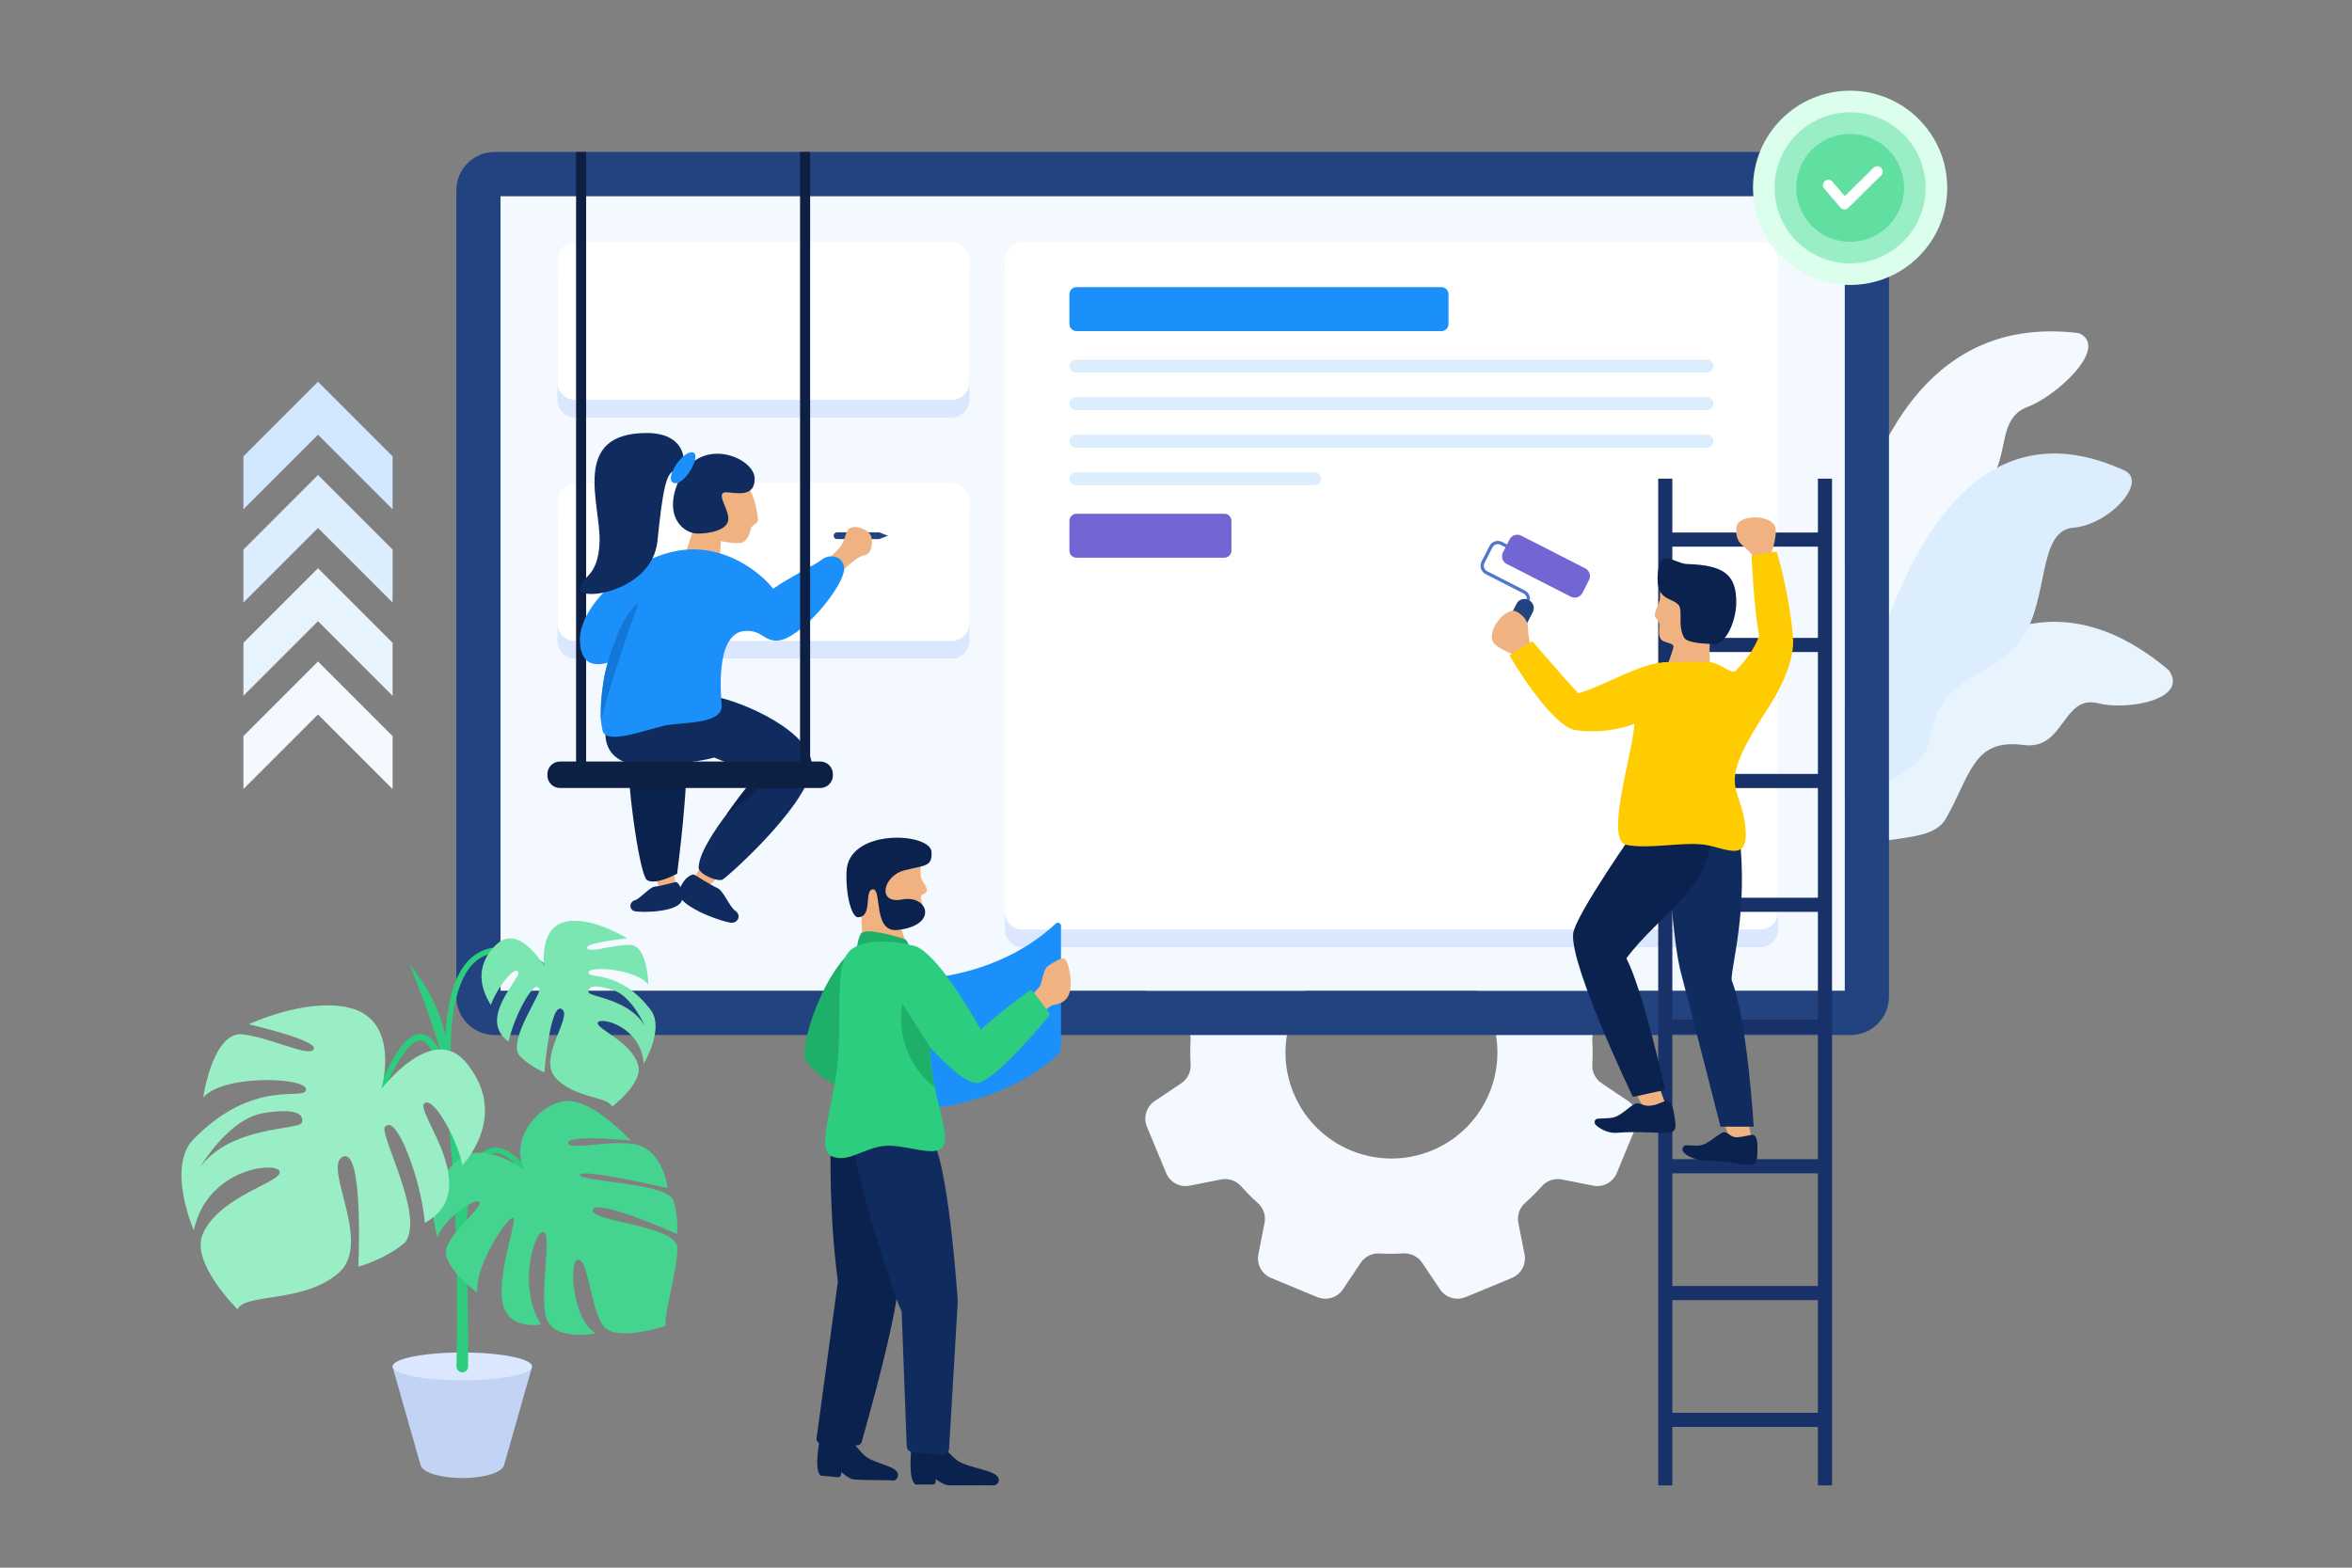 <?xml version="1.0" encoding="UTF-8"?>
<svg width="600px" height="400px" viewBox="0 0 600 400" version="1.1" xmlns="http://www.w3.org/2000/svg" xmlns:xlink="http://www.w3.org/1999/xlink">
    <rect x="0" y="0" width="600" height="400" fill="#808080" stroke="none"/>
    <title>搭建网站</title>
    <g id="搭建网站" stroke="none" stroke-width="1" fill="none" fill-rule="evenodd">
        <g id="plant_14_" transform="translate(460.407, 84.286)" fill-rule="nonzero">
            <path d="M6.003,105.33 C6.003,105.33 1.842,-7.829 69.979,0.726 C77.801,4.319 64.188,16.804 56.917,19.497 C47.509,22.98 53.775,35.799 43.602,40.987 C31.123,47.351 34.275,56.166 32.809,70.518 C31.754,80.842 10.734,87.53 6.003,105.33 Z" id="Path" fill="#F3F9FF"></path>
            <path d="M0.514,138.928 C0.514,138.928 38.124,40.511 92.842,86.706 C98.175,94.225 82.081,97.043 74.932,95.174 C65.681,92.755 66.338,107.214 55.819,105.804 C42.915,104.075 42.385,113.358 35.923,124.7 C31.273,132.86 11.001,126.525 0.514,138.928 Z" id="Path" fill="#E7F4FE"></path>
            <path d="M8.454,132.267 C8.454,132.267 18.691,6.36 81.867,35.918 C87.303,39.034 77.508,49.638 68.456,50.365 C59.406,51.091 62.247,68.606 55.607,78.261 C48.238,88.977 34.572,87.354 32.037,103.647 C30.215,115.37 14.933,112.334 8.454,132.267 Z" id="Path" fill="#DCEEFD"></path>
        </g>
        <g id="cog_4_" transform="translate(291.942, 205.056)" fill="#F3F9FF" fill-rule="nonzero">
            <path d="M120.51,32.77 C119.524,30.388 116.994,29.034 114.467,29.534 L106.483,31.114 C104.6,31.488 102.652,30.831 101.381,29.394 C100.034,27.872 98.607,26.439 97.105,25.101 C95.674,23.827 95.025,21.888 95.397,20.007 L96.974,12.033 C97.474,9.504 96.12,6.973 93.74,5.987 L81.951,1.102 C79.571,0.115 76.825,0.947 75.391,3.09 L70.869,9.844 C69.804,11.434 67.971,12.348 66.06,12.237 C64.053,12.12 62.031,12.125 60.003,12.248 C58.085,12.364 56.249,11.452 55.18,9.855 L50.651,3.09 C49.217,0.947 46.471,0.116 44.091,1.102 L32.303,5.987 C29.922,6.974 28.569,9.504 29.069,12.033 L30.649,20.021 C31.021,21.904 30.366,23.852 28.929,25.125 C27.408,26.472 25.975,27.9 24.638,29.402 C23.364,30.834 21.426,31.483 19.547,31.112 L11.575,29.534 C9.048,29.034 6.518,30.389 5.532,32.77 L0.65,44.564 C-0.337,46.945 0.495,49.692 2.636,51.127 L9.387,55.65 C10.977,56.715 11.891,58.549 11.779,60.461 C11.663,62.469 11.666,64.492 11.79,66.521 C11.907,68.439 10.994,70.277 9.398,71.346 L2.635,75.877 C0.494,77.311 -0.337,80.059 0.649,82.44 L5.531,94.233 C6.518,96.615 9.047,97.968 11.575,97.468 L19.559,95.887 C21.442,95.515 23.39,96.17 24.661,97.608 C26.008,99.13 27.435,100.563 28.936,101.901 C30.368,103.175 31.017,105.115 30.645,106.995 L29.069,114.968 C28.569,117.497 29.922,120.028 32.303,121.015 L44.091,125.9 C46.472,126.887 49.217,126.055 50.651,123.912 L55.172,117.158 C56.237,115.568 58.07,114.654 59.981,114.764 C61.988,114.882 64.01,114.877 66.038,114.754 C67.956,114.637 69.792,115.549 70.862,117.147 L75.391,123.912 C76.825,126.054 79.571,126.886 81.951,125.9 L93.739,121.015 C96.12,120.028 97.473,117.498 96.973,114.969 L95.393,106.981 C95.021,105.098 95.676,103.15 97.113,101.877 C98.634,100.53 100.067,99.102 101.404,97.6 C102.677,96.168 104.616,95.519 106.496,95.89 L114.467,97.467 C116.995,97.968 119.525,96.614 120.51,94.232 L125.393,82.439 C126.379,80.057 125.548,77.31 123.407,75.876 L116.656,71.353 C115.066,70.288 114.152,68.454 114.263,66.542 C114.38,64.534 114.375,62.512 114.252,60.483 C114.136,58.564 115.048,56.727 116.644,55.658 L123.407,51.127 C125.547,49.692 126.379,46.945 125.393,44.564 L120.51,32.77 Z M73.364,88.484 C59.572,94.199 43.761,87.646 38.049,73.85 C32.336,60.052 38.886,44.235 52.677,38.52 C66.468,32.805 82.279,39.357 87.991,53.154 C93.704,66.951 87.155,82.769 73.364,88.484 Z" id="Shape"></path>
        </g>
        <g id="window" transform="translate(116.269, 38.322)" fill-rule="nonzero">
            <g id="Group">
                <rect id="Rectangle" fill="#F3F9FF" x="11.412" y="11.716" width="342.937" height="202.785"></rect>
                <path d="M355.839,0.451 L9.921,0.451 C4.524,0.451 0.15,4.826 0.15,10.225 L0.15,215.993 C0.15,221.391 4.524,225.767 9.921,225.767 L355.84,225.767 C361.236,225.767 365.61,221.391 365.61,215.993 L365.61,10.225 C365.61,4.826 361.235,0.451 355.839,0.451 Z M354.349,214.501 L11.412,214.501 L11.412,11.716 L354.349,11.716 L354.349,214.501 L354.349,214.501 Z" id="Shape" fill="#224380"></path>
            </g>
            <g id="Group" transform="translate(25.225, 23.433)">
                <path d="M307.568,179.926 L119.367,179.926 C116.88,179.926 114.863,177.908 114.863,175.42 L114.863,9.013 C114.863,6.524 116.88,4.506 119.367,4.506 L307.568,4.506 C310.056,4.506 312.073,6.524 312.073,9.013 L312.073,175.42 C312.073,177.908 310.056,179.926 307.568,179.926 Z" id="Path" fill="#DAE7FF"></path>
                <path d="M307.568,175.42 L119.367,175.42 C116.88,175.42 114.863,173.402 114.863,170.913 L114.863,4.506 C114.863,2.018 116.88,0 119.367,0 L307.568,0 C310.056,0 312.073,2.018 312.073,4.506 L312.073,170.913 C312.073,173.402 310.056,175.42 307.568,175.42 Z" id="Path" fill="#FFFFFF"></path>
                <path d="M101.296,44.767 L5.212,44.767 C2.724,44.767 0.707,42.749 0.707,40.26 L0.707,9.013 C0.707,6.524 2.724,4.506 5.212,4.506 L101.296,4.506 C103.784,4.506 105.801,6.524 105.801,9.013 L105.801,40.26 C105.801,42.75 103.785,44.767 101.296,44.767 Z" id="Path" fill="#DAE7FF"></path>
                <path d="M101.296,40.26 L5.212,40.26 C2.724,40.26 0.707,38.243 0.707,35.754 L0.707,4.506 C0.707,2.018 2.724,0 5.212,0 L101.296,0 C103.784,0 105.801,2.018 105.801,4.506 L105.801,35.754 C105.801,38.243 103.785,40.26 101.296,40.26 Z" id="Path" fill="#FFFFFF"></path>
                <path d="M101.296,106.279 L5.212,106.279 C2.724,106.279 0.707,104.261 0.707,101.773 L0.707,70.525 C0.707,68.037 2.724,66.019 5.212,66.019 L101.296,66.019 C103.784,66.019 105.801,68.037 105.801,70.525 L105.801,101.773 C105.801,104.261 103.785,106.279 101.296,106.279 Z" id="Path" fill="#DAE7FF"></path>
                <path d="M101.296,101.773 L5.212,101.773 C2.724,101.773 0.707,99.755 0.707,97.266 L0.707,66.019 C0.707,63.53 2.724,61.512 5.212,61.512 L101.296,61.512 C103.784,61.512 105.801,63.53 105.801,66.019 L105.801,97.266 C105.801,99.755 103.785,101.773 101.296,101.773 Z" id="Path" fill="#FFFFFF"></path>
                <path d="M226.222,22.727 L133.117,22.727 C132.121,22.727 131.315,21.921 131.315,20.925 L131.315,13.312 C131.315,12.316 132.121,11.509 133.117,11.509 L226.222,11.509 C227.218,11.509 228.024,12.316 228.024,13.312 L228.024,20.925 C228.024,21.921 227.218,22.727 226.222,22.727 Z" id="Path" fill="#1B90FB"></path>
                <path d="M170.847,80.543 L133.117,80.543 C132.122,80.543 131.316,79.737 131.316,78.741 L131.316,71.128 C131.316,70.132 132.122,69.325 133.117,69.325 L170.847,69.325 C171.842,69.325 172.648,70.132 172.648,71.128 L172.648,78.741 C172.648,79.736 171.841,80.543 170.847,80.543 Z" id="Path" fill="#7266D5"></path>
                <g transform="translate(130.628, 29.742)" fill="#DCEEFD" id="Path">
                    <path d="M163.352,3.565 L2.326,3.565 C1.421,3.565 0.686,2.831 0.686,1.925 L0.686,1.919 C0.686,1.013 1.421,0.278 2.326,0.278 L163.352,0.278 C164.257,0.278 164.992,1.013 164.992,1.919 L164.992,1.925 C164.992,2.832 164.258,3.565 163.352,3.565 Z"></path>
                    <path d="M163.352,13.14 L2.326,13.14 C1.421,13.14 0.686,12.406 0.686,11.5 L0.686,11.494 C0.686,10.588 1.421,9.854 2.326,9.854 L163.352,9.854 C164.257,9.854 164.992,10.588 164.992,11.494 L164.992,11.5 C164.992,12.406 164.258,13.14 163.352,13.14 Z"></path>
                    <path d="M163.352,22.716 L2.326,22.716 C1.421,22.716 0.686,21.981 0.686,21.075 L0.686,21.069 C0.686,20.163 1.421,19.429 2.326,19.429 L163.352,19.429 C164.257,19.429 164.992,20.163 164.992,21.069 L164.992,21.075 C164.992,21.981 164.258,22.716 163.352,22.716 Z"></path>
                    <path d="M63.241,32.29 L2.326,32.29 C1.421,32.29 0.686,31.555 0.686,30.649 L0.686,30.643 C0.686,29.737 1.421,29.003 2.326,29.003 L63.241,29.003 C64.147,29.003 64.881,29.737 64.881,30.643 L64.881,30.649 C64.881,31.556 64.148,32.29 63.241,32.29 Z"></path>
                </g>
            </g>
        </g>
        <g id="chevron_arrow_2_" transform="translate(61.315, 96.904)" fill-rule="nonzero">
            <polygon id="Path" fill="#F3F9FF" points="19.807 71.875 38.834 90.91 38.834 104.425 19.807 85.39 0.781 104.425 0.781 90.91"></polygon>
            <polygon id="Path" fill="#E7F4FE" points="19.807 48.083 38.834 67.116 38.834 80.632 19.807 61.597 0.781 80.632 0.781 67.116"></polygon>
            <polygon id="Path" fill="#DCEEFD" points="19.807 24.289 38.834 43.324 38.834 56.838 19.807 37.804 0.781 56.838 0.781 43.324"></polygon>
            <polygon id="Path" fill="#D0E7FE" points="19.807 0.496 38.834 19.53 38.834 33.045 19.807 14.011 0.781 33.045 0.781 19.53"></polygon>
        </g>
        <g id="woman_7_" transform="translate(138.791, 38.322)" fill-rule="nonzero">
            <rect id="Rectangle" fill="#0D1F42" x="8.167" y="0.451" width="2.57" height="156.781"></rect>
            <g id="Group" transform="translate(9.009, 72.101)">
                <path d="M76.463,27.133 L65.729,27.133 C65.251,27.133 64.864,26.745 64.864,26.267 L64.864,26.263 C64.864,25.785 65.251,25.398 65.729,25.398 L76.463,25.398 L78.715,26.265 L76.463,27.133 Z" id="Path" fill="#224380"></path>
                <polygon id="Path" fill="#F1B282" points="23.894 111.707 24.559 115 20.247 115.607 18.942 112.501"></polygon>
                <path d="M24.653,114.605 C24.653,114.605 20.564,115.676 19.221,115.806 C17.879,115.937 15.602,118.817 14.225,119.255 C12.555,119.786 12.751,121.709 14.016,122.049 C15.802,122.53 26.193,122.361 26.22,118.839 C26.248,115.109 24.653,114.605 24.653,114.605 Z" id="Path" fill="#102B5E"></path>
                <polygon id="Path" fill="#F1B282" points="31.066 110.627 29.241 113.485 33.208 115.549 35.589 113.087"></polygon>
                <path d="M12.82,82.208 C11.482,83.844 15.092,112.724 17.268,114.132 C19.445,115.54 24.935,112.51 24.935,112.51 C24.935,112.51 28.436,85.806 26.827,82.207 C25.219,78.61 14.157,80.572 12.82,82.208 Z" id="Path" fill="#0B224E"></path>
                <path d="M59.2,83.818 C57.591,74.822 38.547,67.435 33.208,67.152 C27.87,66.868 8.669,73.283 7.342,74.514 C6.015,75.745 5.437,85.143 17.174,84.86 C28.912,84.576 34.401,82.871 34.401,82.871 C34.401,82.871 41.379,85.701 45.723,87.493 C41.638,92.03 30.348,105.116 30.426,111.09 C30.804,112.794 35.253,114.594 36.483,114.025 C37.714,113.457 60.81,92.814 59.2,83.818 Z" id="Path" fill="#102B5E"></path>
                <path d="M29.195,24.019 C29.195,24.019 27.397,30.648 26.261,32.163 C25.125,33.678 34.023,35.951 34.969,35.003 C35.915,34.056 36.105,27.617 36.105,27.617 C36.105,27.617 40.837,28.747 42.068,27.733 C43.298,26.719 43.677,24.871 43.771,24.304 C43.866,23.736 45.569,23.12 45.569,22.268 C45.569,21.415 44.717,15.536 43.061,14.172 C42.141,13.414 31.466,10.1 30.426,16.16 C29.384,22.22 29.195,24.019 29.195,24.019 Z" id="Path" fill="#F1B282"></path>
                <path d="M30.236,25.724 C33.171,25.724 37.998,24.871 37.998,21.936 C37.998,19 34.212,14.739 37.998,15.212 C41.785,15.686 44.717,15.69 44.719,11.709 C44.721,6.217 30.319,0.219 25.126,12.742 C21.528,21.415 26.473,25.724 30.236,25.724 Z" id="Path" fill="#102B5E"></path>
                <path d="M62.16,33.581 C62.16,33.581 65.909,29.896 66.348,29.365 C68.332,26.969 67.502,24.036 70.27,24.036 C71.791,24.036 74.508,25.178 74.586,27.096 C74.62,27.922 74.895,30.956 72.428,31.344 C70.365,31.669 64.833,37.393 64.833,37.393 L62.16,33.581 Z" id="Path" fill="#F1B282"></path>
                <path d="M67.526,34.266 C67.053,31.236 63.538,30.748 61.468,32.656 C60.806,33.268 52.901,37.293 49.451,39.802 C46.444,35.973 38.776,29.748 29.068,29.748 C15.281,29.748 0.136,43.29 0.136,52.664 C0.136,59.196 3.839,59.634 7.243,58.659 C6.122,63.087 4.641,70.642 5.908,75.959 C6.88,80.04 18.215,75.201 22.758,74.538 C27.301,73.876 36.672,74.16 36.294,69.52 C35.916,64.88 34.994,50.209 42.911,50.566 C46.508,50.566 47.173,53.043 50.303,53.043 C56.266,53.042 68.192,38.527 67.526,34.266 Z" id="Path" fill="#1B90FB"></path>
                <path d="M26.592,6.785 C26.592,6.785 26.772,0.061 17.174,0.061 C-2.324,0.061 5.438,18.243 5.153,27.712 C4.868,37.182 0.326,36.518 0.136,39.833 C-0.053,43.147 18.593,40.496 19.919,27.617 C21.244,14.739 22.19,8.807 24.936,9.909 C27.681,11.013 26.592,6.785 26.592,6.785 Z" id="Path" fill="#102B5E"></path>
                <path d="M29.153,5.095 C31.031,5.989 26.686,13.806 24.052,12.785 C21.418,11.764 26.704,3.93 29.153,5.095 Z" id="Path" fill="#1B90FB"></path>
                <path d="M7.221,58.747 C7.221,58.747 10.454,46.509 15.139,43.384 C15.139,43.384 9.318,58.747 5.512,73.402 C5.512,73.402 5.266,64.634 7.221,58.747 Z" id="Path" fill="#1277D7"></path>
                <path d="M45.57,87.663 L48.268,88.553 C48.268,88.553 41.655,94.912 37.555,97.343 C37.555,97.343 43.58,88.496 45.57,87.663 Z" id="Path" fill="#0B224E"></path>
                <path d="M29.227,112.703 C29.227,112.703 33.671,115.496 35.229,116.174 C36.787,116.853 38.244,120.879 39.707,121.903 C41.48,123.146 40.388,125.147 38.714,125.01 C36.349,124.816 23.918,120.479 25.455,116.657 C27.082,112.61 29.227,112.703 29.227,112.703 Z" id="Path" fill="#102B5E"></path>
            </g>
            <path d="M4.077,162.739 L70.457,162.739 C72.239,162.739 73.683,161.294 73.683,159.511 L73.683,159.207 C73.683,157.424 72.239,155.979 70.457,155.979 L4.077,155.979 C2.295,155.979 0.85,157.424 0.85,159.207 L0.85,159.511 C0.85,161.294 2.295,162.739 4.077,162.739 Z" id="Path" fill="#0D1F42"></path>
            <rect id="Rectangle" fill="#0D1F42" x="65.307" y="0.451" width="2.57" height="156.781"></rect>
        </g>
        <g id="man_on_ladder_1_" transform="translate(377.526, 121.238)" fill-rule="nonzero">
            <rect id="Rectangle" fill="#183168" x="46.224" y="14.636" width="41.716" height="3.605"></rect>
            <rect id="Rectangle" fill="#183168" x="45.943" y="41.523" width="41.006" height="3.605"></rect>
            <rect id="Rectangle" fill="#183168" x="46.224" y="76.232" width="42.07" height="3.605"></rect>
            <rect id="Rectangle" fill="#183168" x="52.01" y="107.82" width="35.684" height="3.605"></rect>
            <rect id="Rectangle" fill="#183168" x="46.361" y="206.888" width="41.361" height="3.605"></rect>
            <rect id="Rectangle" fill="#183168" x="46.361" y="239.241" width="41.361" height="3.605"></rect>
            <rect id="Rectangle" fill="#183168" x="46.578" y="138.928" width="41.361" height="3.605"></rect>
            <rect id="Rectangle" fill="#183168" x="86.228" y="0.893" width="3.604" height="256.869"></rect>
            <rect id="Rectangle" fill="#183168" x="45.486" y="0.893" width="3.604" height="256.869"></rect>
            <g id="Group" transform="translate(0, 14.42)">
                <path d="M11.668,19.896 L12.52,18.229 C12.811,17.659 12.863,17.01 12.665,16.4 C12.467,15.792 12.045,15.296 11.475,15.005 L1.851,10.089 C1.086,9.698 0.781,8.757 1.171,7.991 L3.188,4.039 C3.378,3.667 3.701,3.392 4.096,3.264 C4.493,3.135 4.917,3.167 5.285,3.359 L8.885,5.198 L9.265,4.452 L5.666,2.614 C5.094,2.325 4.447,2.271 3.839,2.469 C3.23,2.667 2.735,3.09 2.444,3.659 L0.427,7.612 C-0.173,8.789 0.295,10.235 1.471,10.836 L11.095,15.752 C11.466,15.941 11.741,16.263 11.869,16.66 C11.997,17.056 11.964,17.479 11.775,17.85 L10.923,19.517 L11.668,19.896 Z" id="Path" fill="#4D78CC"></path>
                <path d="M6.848,8.24 L23.188,16.587 C24.273,17.141 25.602,16.71 26.157,15.624 L27.837,12.332 C28.391,11.246 27.961,9.917 26.875,9.361 L10.535,1.015 C9.449,0.461 8.121,0.891 7.566,1.977 L5.885,5.27 C5.331,6.357 5.762,7.686 6.848,8.24 Z" id="Path" fill="#7266D5"></path>
                <path d="M9.853,27.646 L13.509,20.483 C14.063,19.397 13.632,18.068 12.547,17.512 L12.339,17.406 C11.253,16.852 9.924,17.283 9.369,18.369 L5.713,25.532 C5.159,26.618 5.59,27.947 6.676,28.503 L6.884,28.609 C7.969,29.163 9.299,28.732 9.853,27.646 Z" id="Path" fill="#224380"></path>
            </g>
            <rect id="Rectangle" fill="#183168" x="48.032" y="174.535" width="41.361" height="3.605"></rect>
            <path d="M62.538,165.929 L64.197,170.759 C64.197,170.759 67.57,173.812 69.318,169.461 C69.318,169.461 68.774,166.525 68.576,165.453 C68.378,164.381 62.538,165.929 62.538,165.929 Z" id="Path" fill="#F1B282"></path>
            <path d="M69.847,166.232 L61.383,166.232 C61.383,166.232 53.46,135.112 51.257,126.868 C49.521,120.376 47.503,98.916 48.304,88.92 C49.068,79.39 65.273,84.551 66.118,91.244 C68.596,110.864 63.984,125.416 64.22,128.847 C68.241,139.022 69.847,166.232 69.847,166.232 Z" id="Path" fill="#102B5E"></path>
            <path d="M46.628,27.66 C45.605,29.86 46.106,31.058 45.855,31.984 C45.604,32.912 44.642,34.783 44.602,35.67 C44.561,36.558 45.504,36.679 45.707,37.839 C45.911,38.999 45.377,40.51 46.084,41.726 C46.791,42.942 49.535,42.661 49.373,43.834 C49.212,45.007 47.482,49.362 47.482,49.362 L58.766,49.543 C58.766,49.543 58.315,43.205 58.889,40.585 C59.463,37.965 60.735,28.339 58.392,27.172 C56.049,26.005 47.714,25.325 46.628,27.66 Z" id="Path" fill="#F1B282"></path>
            <path d="M52.822,22.67 C62.21,22.962 65.503,25.329 65.396,32.667 C65.332,37.041 62.92,43.095 59.752,43.075 C57.468,43.061 52.966,42.807 52.177,41.558 C50.304,38.595 51.907,34.504 50.652,33.092 C48.869,31.085 44.815,32.118 45.372,25.204 C45.929,18.289 49.698,22.571 52.822,22.67 Z" id="Path" fill="#0B224E"></path>
            <path d="M74.14,20.577 C74.14,20.577 75.74,16.118 75.455,13.734 C74.994,9.893 65.856,9.876 65.463,13.203 C65.046,16.735 66.692,17.659 67.766,18.58 C68.841,19.502 70.07,21.116 70.377,21.73 C70.684,22.345 73.679,22.344 74.14,20.577 Z" id="Path" fill="#F1B282"></path>
            <path d="M9.965,46.271 C9.965,46.271 5.467,44.79 3.764,43.099 C1.021,40.372 6.628,33.155 9.491,34.891 C12.531,36.734 12.247,38.6 12.311,40.015 C12.376,41.43 12.893,43.391 13.188,44.012 C13.484,44.632 11.641,46.994 9.965,46.271 Z" id="Path" fill="#F1B282"></path>
            <path d="M40.234,158.566 L42.665,163.057 C42.665,163.057 46.494,165.514 47.503,160.935 C47.503,160.935 46.485,158.129 46.113,157.103 C45.741,156.079 40.234,158.566 40.234,158.566 Z" id="Path" fill="#F1B282"></path>
            <path d="M40.479,89.333 C40.479,89.333 24.18,112.419 23.783,117.054 C23.067,125.417 39.017,158.626 39.017,158.626 L47.267,156.855 C47.267,156.855 41.742,131.822 37.376,123.287 C45.772,111.929 59.073,105.587 59.073,90.752 C59.074,86.73 40.479,89.333 40.479,89.333 Z" id="Path" fill="#0B224E"></path>
            <path d="M57.655,47.662 C55.239,47.499 50.741,47.745 48.123,47.696 C41.416,47.57 32.355,53.534 25.092,55.666 C20.346,50.527 13.388,42.373 13.388,42.373 L7.536,45.989 C7.536,45.989 17.983,64.014 24.404,65.048 C28.29,65.673 34.538,65.434 39.387,63.423 C39.387,69.46 31.656,93.117 37.336,94.322 C43.016,95.527 51.968,93.461 57.476,94.322 C62.984,95.183 69.008,99.316 67.631,88.984 C66.254,78.652 60.229,79.763 73.138,60.051 C76.519,54.889 80.455,47.369 79.859,41.063 C78.692,28.737 75.699,19.472 75.699,19.472 L69.293,20.505 C69.293,20.505 69.847,33.481 71.223,41.058 C69.846,44.705 67.768,47.214 65.396,49.808 C64.097,51.229 61.438,47.526 57.655,47.662 Z" id="Path" fill="#FFCB01"></path>
            <path d="M69.462,168.31 C70.129,168.222 70.835,168.94 70.807,171.603 C70.779,174.266 70.901,175.677 68.837,175.962 C67.539,176.142 62.65,174.847 57.887,174.933 C56.167,174.964 53.004,174.156 51.895,172.677 C51.669,172.375 51.619,171.94 51.768,171.571 C51.916,171.203 52.236,170.969 52.58,170.979 C56.417,171.086 56.484,171.46 59.589,169.253 C60.716,168.452 61.657,167.703 62.252,167.662 C63.409,167.583 63.944,169.124 65.829,168.923 C67.715,168.721 68.308,168.461 69.462,168.31 Z" id="Path" fill="#0B224E"></path>
            <path d="M47.562,159.639 C48.26,159.502 49.17,160.432 49.521,162.892 C49.871,165.353 50.58,167.32 48.421,167.759 C47.065,168.035 40.007,167.316 34.947,167.8 C33.119,167.975 30.977,167.088 29.585,165.818 C29.3,165.558 29.185,165.161 29.291,164.807 C29.398,164.454 29.705,164.212 30.072,164.191 C34.174,163.964 34.299,164.303 37.292,162.003 C38.379,161.167 39.274,160.396 39.902,160.308 C41.123,160.137 41.857,161.187 43.836,160.841 C45.815,160.495 46.354,159.877 47.562,159.639 Z" id="Path" fill="#0B224E"></path>
        </g>
        <g id="man_with_paper" transform="translate(204.556, 213.167)">
            <path d="M24.508,4.496 C27.579,4.092 30.315,6.046 30.315,8.434 C30.315,8.954 30.111,9.892 30.508,11.081 C30.774,11.876 31.889,12.903 31.879,13.986 C31.869,15.069 30.25,14.825 30.379,15.794 C30.508,16.762 31.154,18.763 30.701,19.538 C30.25,20.313 25.217,19.409 25.088,21.216 C24.959,23.023 26.249,26.499 26.249,26.499 L15.409,25.67 C15.409,25.67 14.503,8.931 15.409,7.659 C16.926,5.529 22.055,4.819 24.508,4.496 Z" id="Path" fill="#F1B282" fill-rule="nonzero"></path>
            <path d="M4.811,153.006 C4.811,153.006 2.8,161.619 4.795,163.347 L9.202,163.75 C9.603,163.787 9.958,163.491 9.995,163.089 L10.058,162.4 C10.058,162.4 11.904,164.207 13.359,164.34 C14.814,164.472 22.574,164.531 22.574,164.531 C22.574,164.531 24.364,165.013 24.522,163.273 C24.749,160.782 18.404,160.458 15.982,158.191 C13.559,155.924 12.432,153.702 12.432,153.702 L4.811,153.006 Z" id="Path" fill="#0B224E"></path>
            <path d="M28.054,155.319 C28.054,155.319 26.836,164.08 28.98,165.618 L33.405,165.618 C33.808,165.618 34.135,165.291 34.135,164.887 L34.135,164.196 C34.135,164.196 36.138,165.828 37.598,165.828 C39.059,165.828 48.405,165.81 48.405,165.81 C48.405,165.81 50.231,166.127 50.231,164.38 C50.231,161.879 42.27,161.502 39.651,159.465 C37.032,157.429 35.707,155.318 35.707,155.318 L28.054,155.318 L28.054,155.319 Z" id="Path" fill="#0B224E"></path>
            <path d="M66.104,54.169 C66.104,54.807 65.842,55.417 65.379,55.856 C49.66,70.758 22.917,70.643 22.917,70.643 L22.917,36.71 C22.917,36.71 47.068,38.943 64.803,22.471 C65.029,22.261 65.357,22.205 65.639,22.329 C65.921,22.452 66.104,22.731 66.104,23.039 L66.104,54.169 Z" id="Path" fill="#1B90FB" fill-rule="nonzero"></path>
            <path d="M57.78,41.884 C57.78,41.884 60.2,39.075 60.684,38.495 C61.167,37.914 61.563,34.525 62.43,33.653 C63.296,32.782 66.034,31.274 66.757,31.355 C67.78,31.47 68.87,35.855 68.498,39.001 C68.156,41.894 66.55,42.874 64.142,43.262 C62.889,43.464 60.512,46.264 60.319,47.038 L57.78,41.884 Z" id="Path" fill="#F1B282" fill-rule="nonzero"></path>
            <path d="M27.509,31.931 C27.509,31.931 27.841,26.934 26.113,26.387 C24.385,25.84 16.187,23.386 15.083,25.033 C13.979,26.679 13.815,31 13.815,31 L27.509,31.931 Z" id="Path" fill="#1EAF69" fill-rule="nonzero"></path>
            <path d="M33.091,4.272 C32.949,-0.795 11.856,-1.931 11.399,9.174 C11.136,15.585 12.817,20.892 14.295,20.873 C18.173,20.823 15.802,14.053 18.045,13.754 C20.539,13.421 18.023,24.792 24.356,24.123 C34.979,23 32.206,15.069 25.626,16.337 C19.046,17.605 20.695,10.273 26.179,8.901 C31.662,7.527 33.195,7.965 33.091,4.272 Z" id="Path" fill="#0B224E" fill-rule="nonzero"></path>
            <path d="M7.349,79.551 C7.349,79.551 6.885,96.574 9.191,113.83 L3.748,153.827 C3.704,154.15 3.797,154.475 4.004,154.726 C4.212,154.976 4.515,155.128 4.84,155.145 L14.078,155.614 C14.619,155.641 15.104,155.293 15.253,154.773 C16.712,149.657 23.962,123.891 24.483,115.185 C25.064,105.502 27.193,79.745 22.547,77.034 C17.901,74.323 7.945,71.598 7.349,79.551 Z" id="Path" fill="#0B224E" fill-rule="nonzero"></path>
            <path d="M13.063,78.583 C14.359,88.773 23.323,117.51 25.452,121.382 L26.755,155.849 C26.785,156.627 27.387,157.263 28.163,157.333 L35.862,158.033 C36.279,158.071 36.694,157.939 37.012,157.665 C37.33,157.391 37.523,157.001 37.548,156.581 L39.777,118.846 C39.777,118.846 37.261,80.712 32.614,76.839 C27.967,72.966 12.397,73.351 13.063,78.583 Z" id="Path" fill="#102B5E" fill-rule="nonzero"></path>
            <path d="M12.959,52.511 C15.729,50.442 18.929,47.719 19.998,45.514 C22.011,41.356 20.846,23.546 13.431,28.968 C6.016,34.391 0.362,50.724 0.666,56.245 C0.969,61.766 25.781,72.894 25.781,72.894 L27.903,63.909 C27.903,63.908 17.853,56.157 12.959,52.511 Z" id="Path" fill="#1EAF69" fill-rule="nonzero"></path>
            <path d="M63.024,45.171 L59.008,39.867 C58.755,39.533 58.282,39.461 57.94,39.705 C55.995,41.098 49.857,45.579 45.665,49.577 C42.16,43.359 33.19,28.374 27.969,28.037 C25.107,27.165 15.966,25.906 12.289,29.392 C8.611,32.878 9.966,41.4 9.385,54.568 C8.804,67.737 3.191,79.938 7.643,81.875 C12.095,83.811 16.547,78.97 22.549,79.164 C28.55,79.357 35.921,82.843 36.495,78.002 C37.011,73.642 32.371,62.85 32.853,54.239 C37.199,58.933 42.503,63.816 45.198,63.09 C49.715,61.874 60.779,48.804 63.002,46.135 C63.231,45.858 63.241,45.459 63.024,45.171 Z" id="Path" fill="#2CCD7F" fill-rule="nonzero"></path>
            <path d="M33.9,64.283 C30.439,61.548 23.865,54.685 25.646,42.949 C25.646,42.949 26.32,43.987 27.466,45.792 C28.744,47.782 30.61,50.719 32.832,54.22 C32.832,54.22 32.832,54.228 32.84,54.228 L32.84,54.236 C32.653,57.427 33.188,60.928 33.9,64.283 Z" id="Path" fill="#1EAF69" fill-rule="nonzero"></path>
        </g>
        <g id="check_2_" transform="translate(446.894, 23)" fill-rule="nonzero">
            <ellipse id="Oval" fill="#DBFEED" cx="25.073" cy="24.925" rx="24.774" ry="24.785"></ellipse>
            <ellipse id="Oval" fill="#9AEEC5" cx="25.073" cy="24.925" rx="19.269" ry="19.277"></ellipse>
            <ellipse id="Oval" fill="#60DFA0" cx="25.073" cy="24.925" rx="13.764" ry="13.77"></ellipse>
            <path d="M23.638,30.432 C23.619,30.432 23.6,30.432 23.581,30.432 C23.199,30.416 22.841,30.241 22.594,29.951 L18.465,25.132 C17.969,24.556 18.037,23.685 18.615,23.19 C19.194,22.701 20.061,22.766 20.555,23.341 L23.723,27.038 L31.045,19.812 C31.584,19.279 32.46,19.287 32.991,19.825 C33.525,20.369 33.519,21.24 32.978,21.775 L24.604,30.036 C24.347,30.29 24,30.432 23.638,30.432 Z" id="Path" fill="#FFFFFF"></path>
        </g>
        <g id="plant_13_" transform="translate(46, 234.797)" fill-rule="nonzero">
            <path d="M69.533,53.053 C69.179,53.053 68.873,52.789 68.824,52.428 C65.759,27.709 68.156,12.873 75.948,8.339 C83.434,3.986 92.894,10.898 93.283,11.197 C93.603,11.43 93.665,11.879 93.429,12.191 C93.193,12.508 92.733,12.574 92.435,12.337 C92.345,12.268 83.358,5.676 76.658,9.573 C71.674,12.476 66.518,22.239 70.243,52.254 C70.292,52.643 70.013,52.998 69.624,53.047 C69.589,53.049 69.561,53.053 69.533,53.053 Z" id="Path" fill="#2CCD7F"></path>
            <path d="M54.174,114.059 L61.311,139.115 C61.825,140.921 66.387,142.334 71.938,142.334 C77.49,142.334 82.052,140.921 82.566,139.115 L89.703,114.059 L54.174,114.059 Z" id="Path" fill="#C3D3F3"></path>
            <path d="M89.732,113.853 C89.732,113.923 89.722,113.991 89.703,114.059 C89.17,115.929 81.421,117.413 71.939,117.413 C62.457,117.413 54.708,115.93 54.176,114.059 C54.157,113.99 54.147,113.922 54.147,113.853 C54.147,111.887 62.113,110.293 71.94,110.293 C81.767,110.293 89.732,111.888 89.732,113.853 Z" id="Path" fill="#DAE7FF"></path>
            <path d="M70.453,113.826 C70.763,96.581 70.62,79.263 69.401,62.061 C68.681,53.504 67.963,44.8 65.511,36.684 C64.827,34.747 64.075,32.635 62.728,31.406 C61.488,30.002 59.661,30.807 58.321,32.431 C55.564,35.455 53.769,39.502 51.948,43.345 L51.929,43.385 C51.76,43.74 51.336,43.892 50.981,43.723 C50.629,43.555 50.477,43.136 50.64,42.782 C52.461,38.827 54.124,34.758 57.158,31.309 C57.872,30.418 58.889,29.705 60.067,29.168 C61.434,28.811 62.949,29.197 63.857,30.118 C65.74,31.86 66.428,34.041 67.226,36.107 C69.909,44.558 70.725,53.248 71.59,61.882 C73.075,79.192 73.474,96.522 73.422,113.881 C73.419,114.702 72.753,115.365 71.932,115.363 C71.111,115.36 70.449,114.693 70.451,113.872 C70.453,113.867 70.453,113.832 70.453,113.826 Z" id="Path" fill="#2CCD7F"></path>
            <path d="M71.827,90.31 C71.43,90.31 71.118,89.99 71.118,89.597 C71.118,70.454 73.717,59.905 78.84,58.243 C83.573,56.693 88.314,63.19 88.516,63.465 C88.745,63.785 88.675,64.227 88.356,64.459 C88.036,64.689 87.591,64.619 87.362,64.3 C87.314,64.24 83.053,58.393 79.279,59.596 C76.207,60.598 72.537,66.613 72.537,89.597 C72.536,89.99 72.223,90.31 71.827,90.31 Z" id="Path" fill="#2CCD7F"></path>
            <path d="M68.341,40.641 C68.341,40.641 70.723,25.833 58.485,11.307 C58.485,11.307 65.016,26.858 68.341,40.641 Z" id="Path" fill="#2CCD7F"></path>
            <path d="M87.94,63.882 C83.385,55.694 92.203,46.127 98.945,46.127 C105.687,46.127 114.908,56.237 114.908,56.237 C114.908,56.237 98.945,54.558 98.945,56.84 C98.945,59.122 112.529,55.154 117.982,57.832 C123.435,60.511 124.328,68.347 124.328,68.347 C124.328,68.347 102.019,63.189 101.92,64.974 C101.821,66.759 124.228,66.958 125.716,71.422 C127.203,75.886 126.708,80.051 126.708,80.051 C126.708,80.051 105.787,70.728 105.192,73.901 C104.597,77.075 126.787,77.67 126.787,83.721 C126.787,89.772 123.039,101.476 123.931,103.461 C123.931,103.461 111.041,107.826 107.869,103.461 C104.696,99.096 104.102,86.598 101.523,86.598 C98.945,86.598 100.036,102.182 105.986,105.4 C105.986,105.4 94.286,107.825 93.096,100.485 C91.906,93.145 94.781,80.448 92.699,79.556 C90.617,78.663 85.759,92.954 92.006,103.163 C92.006,103.163 83.082,104.85 82.09,96.914 C81.099,88.978 86.254,75.956 84.768,75.956 C83.281,75.956 75.15,88.086 75.746,95.029 C75.746,95.029 66.029,87.987 68.011,83.226 C69.994,78.464 77.53,72.91 76.241,71.818 C74.952,70.727 66.227,77.174 65.731,80.944 C65.731,80.944 61.071,70.231 70.193,61.701 C77.049,55.287 87.94,63.882 87.94,63.882 Z" id="Path" fill="#45D48F"></path>
            <path d="M118.215,36.614 C118.215,36.614 123.627,27.639 119.994,22.892 C111.987,12.36 104.054,15.178 104.129,13.324 C104.203,11.47 116.806,12.583 119.401,16.514 C119.401,16.514 119.254,6.278 114.657,6.278 C110.059,6.278 104.203,8.503 103.759,7.094 C103.313,5.684 113.99,4.646 113.99,4.646 C113.99,4.646 106.139,-0.397 99.425,0.196 C91.166,0.926 92.861,11.766 92.861,11.766 C92.861,11.766 86.485,0.641 80.627,6.203 C74.771,11.766 76.846,17.923 79.218,21.631 C80.701,17.403 85.149,11.618 86.188,13.139 C87.225,14.659 75.512,25.043 83.741,30.977 C85.075,24.746 90.043,15.327 91.452,17.255 C93.059,17.688 83.667,29.909 86.336,34.314 C89.006,37.281 92.861,38.838 92.861,38.838 C92.861,38.838 94.343,20.815 97.309,22.67 C100.275,24.524 91.007,35.056 95.752,40.248 C100.497,45.44 109.32,44.995 110.135,47.59 C110.135,47.59 118.142,41.509 116.808,36.984 C115.002,30.864 105.835,27.639 106.503,26.119 C107.168,24.598 117.474,27.046 118.215,36.614 Z M104.129,18.368 C103.906,17.181 105.019,16.143 110.134,17.7 C115.249,19.257 118.511,27.045 118.511,27.045 C114.73,20.148 104.351,19.555 104.129,18.368 Z" id="Shape" fill="#7BE6B1"></path>
            <path d="M25.337,64.121 C26.124,66.813 10.076,70.217 5.723,80.069 C2.505,87.352 14.587,99.276 14.587,99.276 C16.517,95.108 31.19,97.773 40.261,90.114 C49.333,82.455 36.109,62.807 41.477,60.348 C46.844,57.889 45.408,88.384 45.408,88.384 C45.408,88.384 52.201,86.615 57.313,82.23 C62.739,75.437 49.675,52.935 52.459,52.558 C55.236,49.636 61.503,66.486 62.383,77.207 C77.449,69.065 60.097,49.133 62.166,46.813 C64.234,44.493 70.423,55.146 71.985,62.546 C76.764,56.854 81.577,47 72.982,36.413 C64.386,25.826 51.294,43.063 51.294,43.063 C51.294,43.063 56.487,25.285 42.819,22.265 C31.709,19.811 17.47,26.545 17.47,26.545 C17.47,26.545 35.116,30.607 34.065,32.869 C33.014,35.131 23.693,30.132 15.998,29.132 C8.303,28.131 5.831,45.235 5.831,45.235 C11.029,39.219 32.37,40.098 32.09,43.218 C31.811,46.339 19.145,39.895 3.45,55.783 C-3.663,62.939 3.446,79.141 3.446,79.141 C6.767,63.285 24.551,61.43 25.337,64.121 Z M5.03,63.06 C5.03,63.06 12.184,50.732 21.086,49.238 C29.989,47.744 31.625,49.724 30.994,51.662 C30.363,53.6 12.859,52.335 5.03,63.06 Z" id="Shape" fill="#9AEEC5"></path>
        </g>
    </g>
</svg>